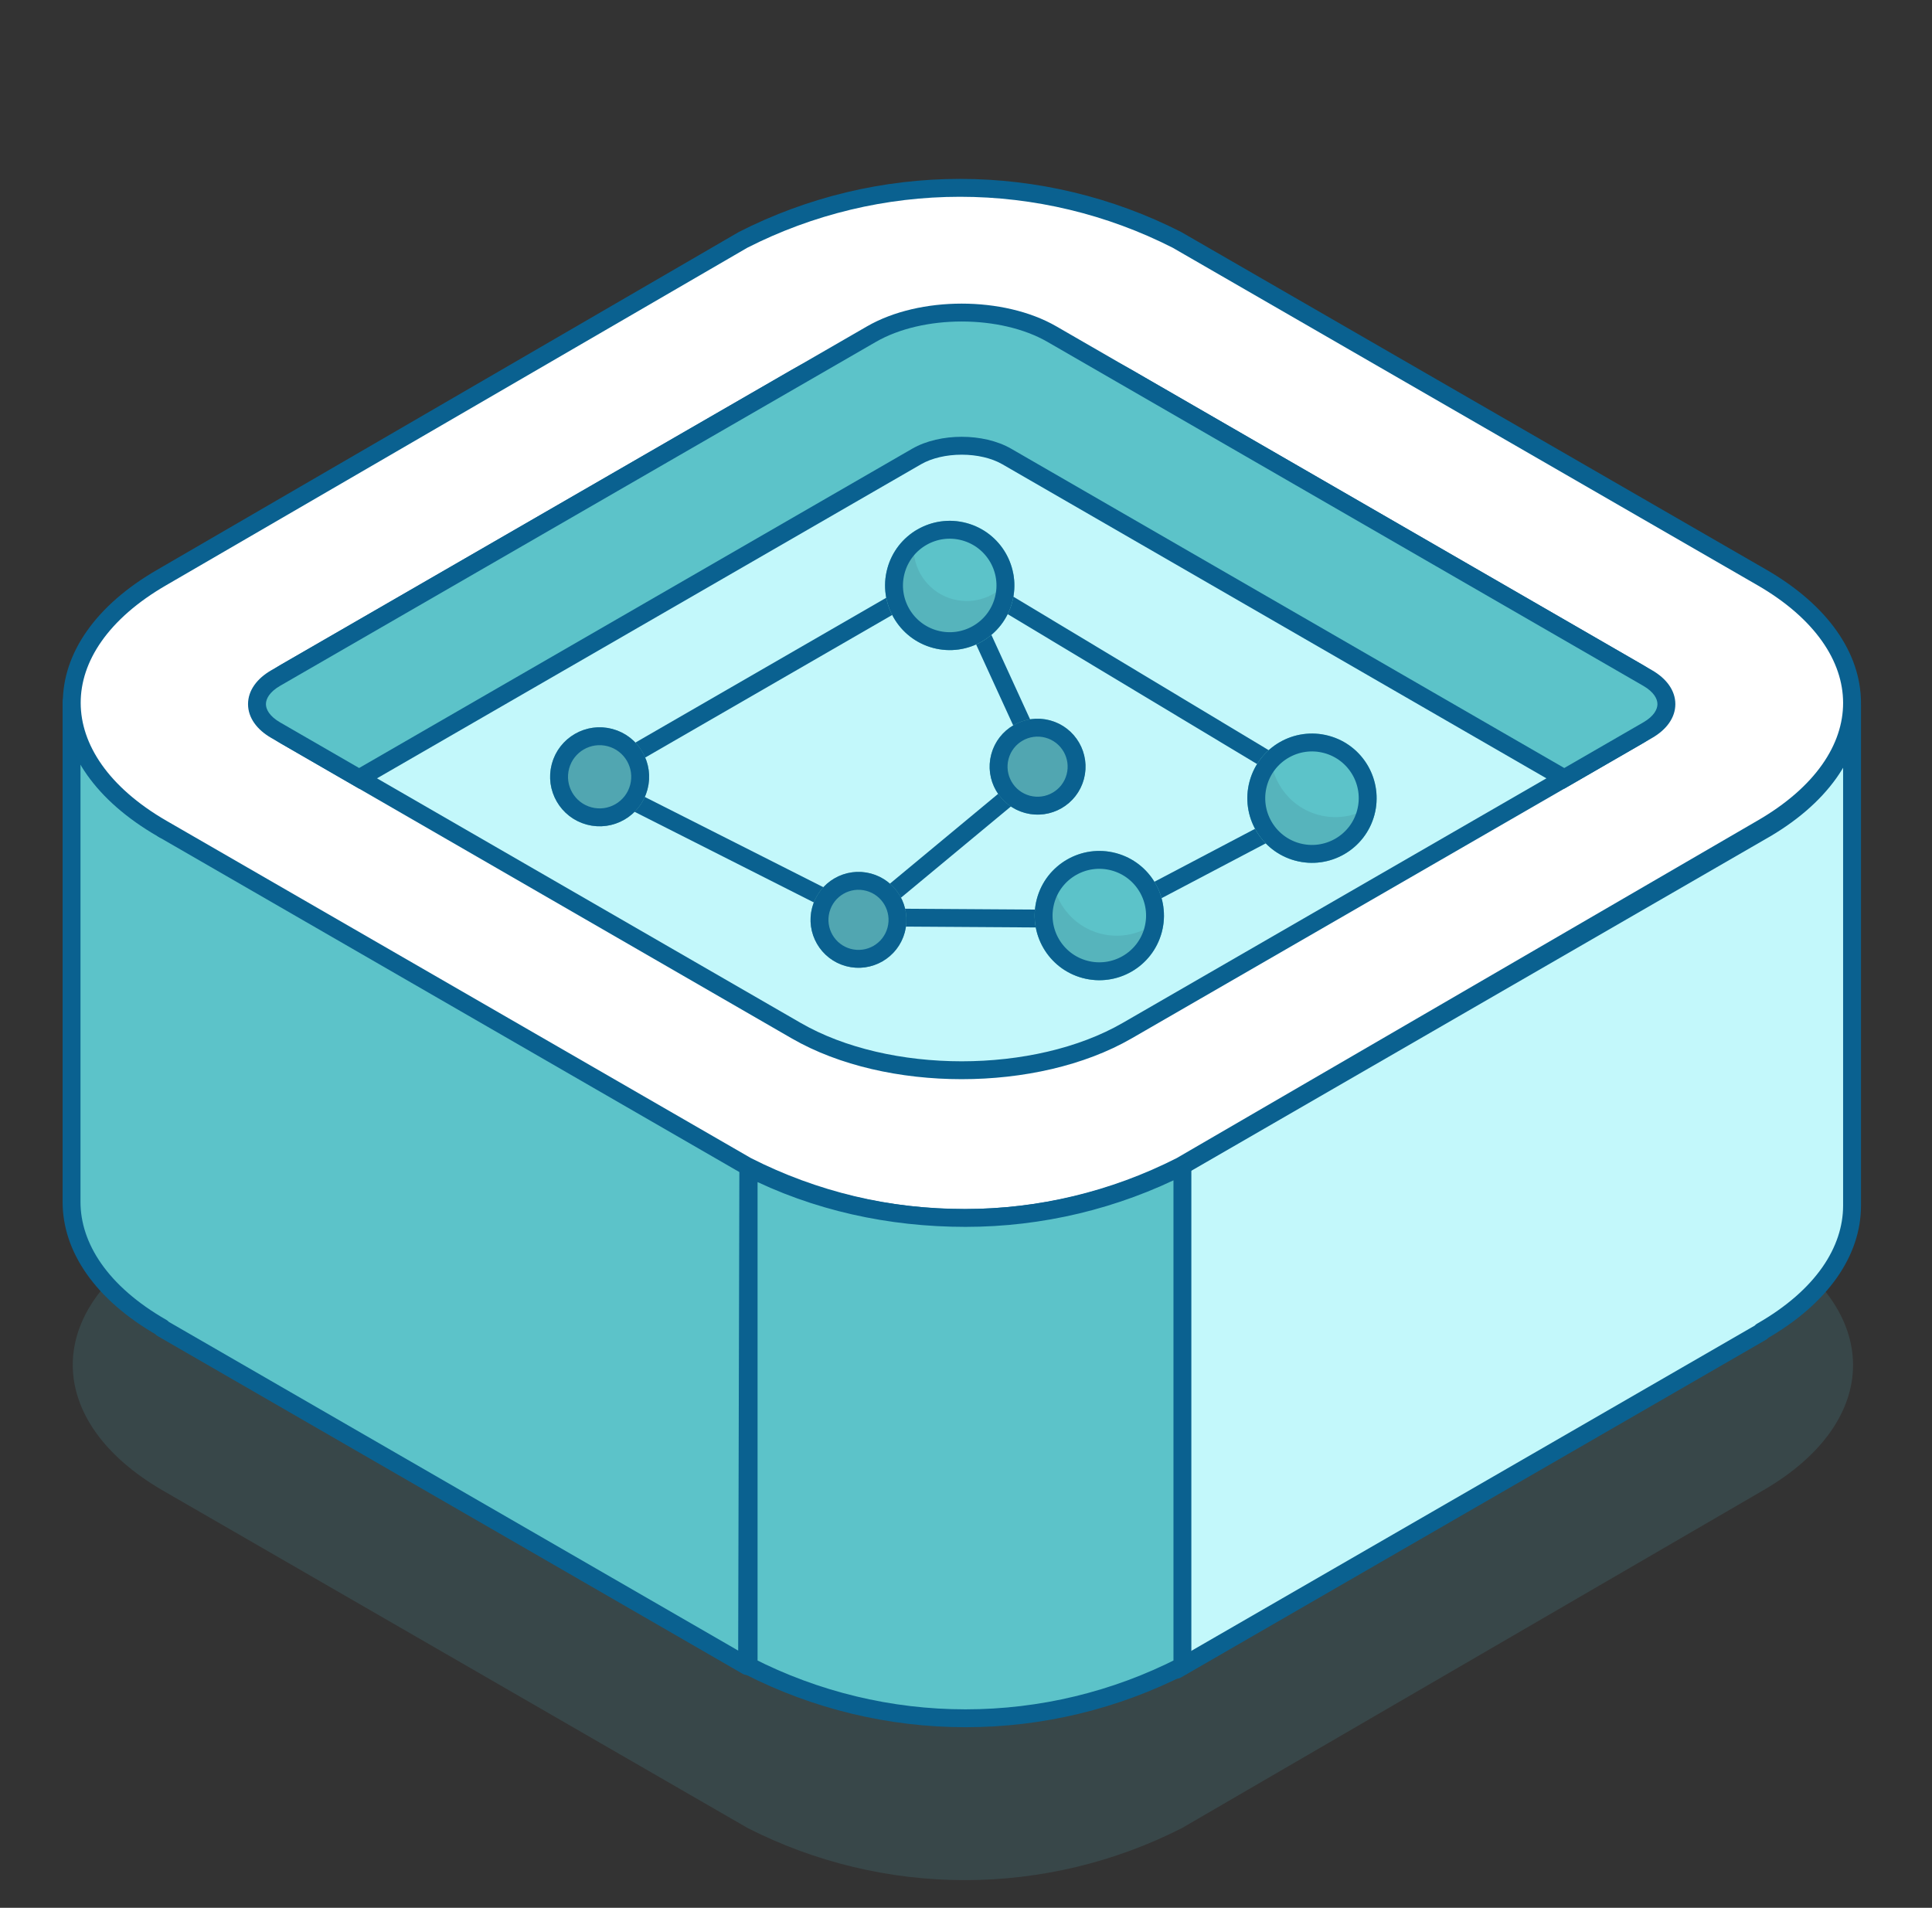 <svg width="160" height="158" viewBox="0 0 160 158" fill="none" xmlns="http://www.w3.org/2000/svg">
<rect x="0" y="0" width="160" height="158" fill="#333333" stroke="none"/>
<path opacity="0.2" d="M145.973 102.644C155.933 108.386 155.984 117.686 145.973 123.453L97.879 151.4C92.31 154.232 86.151 155.708 79.904 155.708C73.656 155.708 67.498 154.232 61.929 151.4L13.504 123.453C3.57 117.711 3.494 108.411 13.504 102.644L61.624 74.697C67.188 71.866 73.343 70.39 79.586 70.39C85.829 70.39 91.984 71.866 97.549 74.697L145.973 102.644Z" fill="#4C99A4"/>
<path fill-rule="evenodd" clip-rule="evenodd" d="M5.926 58.125V99.539C5.926 103.293 8.374 107.072 13.421 109.959L13.421 110.006L61.871 137.978L61.973 96.566L13.548 68.593L13.547 68.692V68.593C8.466 65.748 5.926 61.911 5.926 58.125Z" fill="#5CC3C9"/>
<path d="M6.666 58.125C6.666 57.716 6.335 57.385 5.926 57.385C5.516 57.385 5.185 57.716 5.185 58.125H6.666ZM13.421 109.959L14.162 109.962C14.162 109.695 14.02 109.449 13.789 109.316L13.421 109.959ZM13.421 110.006L12.68 110.004C12.679 110.269 12.82 110.515 13.05 110.647L13.421 110.006ZM61.871 137.978L61.501 138.62C61.73 138.752 62.012 138.752 62.241 138.62C62.47 138.489 62.611 138.245 62.612 137.98L61.871 137.978ZM61.973 96.566L62.713 96.568C62.714 96.302 62.573 96.057 62.343 95.924L61.973 96.566ZM13.548 68.593L13.918 67.952C13.69 67.82 13.408 67.819 13.178 67.951C12.949 68.083 12.808 68.327 12.807 68.591L13.548 68.593ZM13.547 68.692H12.807C12.807 69.1 13.138 69.432 13.546 69.432C13.955 69.433 14.287 69.103 14.288 68.694L13.547 68.692ZM13.547 68.593H14.288C14.288 68.325 14.143 68.078 13.909 67.947L13.547 68.593ZM6.666 99.539V58.125H5.185V99.539H6.666ZM13.789 109.316C8.882 106.509 6.666 102.937 6.666 99.539H5.185C5.185 103.649 7.867 107.635 13.053 110.602L13.789 109.316ZM14.162 110.008L14.162 109.962L12.68 109.957L12.68 110.004L14.162 110.008ZM62.241 137.337L13.791 109.364L13.05 110.647L61.501 138.62L62.241 137.337ZM61.232 96.564L61.13 137.977L62.612 137.98L62.713 96.568L61.232 96.564ZM13.177 69.235L61.602 97.207L62.343 95.924L13.918 67.952L13.177 69.235ZM14.288 68.694L14.289 68.595L12.807 68.591L12.807 68.689L14.288 68.694ZM12.807 68.593V68.692H14.288V68.593H12.807ZM5.185 58.125C5.185 62.272 7.964 66.315 13.186 69.239L13.909 67.947C8.968 65.18 6.666 61.55 6.666 58.125H5.185Z" fill="#0A6190"/>
<path fill-rule="evenodd" clip-rule="evenodd" d="M153.379 58.431V99.844C153.379 103.599 150.93 107.378 145.884 110.265L145.884 110.311L97.434 138.284L97.332 96.871L145.757 68.899L145.757 68.899C150.838 66.053 153.379 62.217 153.379 58.431Z" fill="#C3F8FB"/>
<path d="M152.638 58.431C152.638 58.022 152.97 57.69 153.379 57.69C153.788 57.69 154.12 58.022 154.12 58.431H152.638ZM145.884 110.265L145.143 110.267C145.143 110.001 145.285 109.754 145.516 109.622L145.884 110.265ZM145.884 110.311L146.625 110.309C146.626 110.574 146.484 110.82 146.255 110.953L145.884 110.311ZM97.434 138.284L97.804 138.925C97.575 139.058 97.293 139.058 97.064 138.926C96.835 138.794 96.694 138.55 96.693 138.286L97.434 138.284ZM97.332 96.871L96.592 96.873C96.591 96.608 96.732 96.362 96.962 96.23L97.332 96.871ZM145.757 68.899L145.387 68.257C145.615 68.125 145.897 68.125 146.126 68.256C146.355 68.388 146.497 68.631 146.498 68.895L145.757 68.899ZM145.757 68.899L146.119 69.545C145.89 69.673 145.611 69.671 145.384 69.539C145.158 69.407 145.018 69.165 145.016 68.902L145.757 68.899ZM152.638 99.844V58.431H154.12V99.844H152.638ZM145.516 109.622C150.422 106.815 152.638 103.243 152.638 99.844H154.12C154.12 103.954 151.438 107.94 146.252 110.908L145.516 109.622ZM145.143 110.314L145.143 110.267L146.625 110.263L146.625 110.309L145.143 110.314ZM97.064 137.642L145.514 109.67L146.255 110.953L97.804 138.925L97.064 137.642ZM98.073 96.869L98.175 138.282L96.693 138.286L96.592 96.873L98.073 96.869ZM146.128 69.54L97.703 97.513L96.962 96.23L145.387 68.257L146.128 69.54ZM145.016 68.902L145.016 68.902L146.498 68.895L146.498 68.895L145.016 68.902ZM154.12 58.431C154.12 62.577 151.34 66.621 146.119 69.545L145.395 68.252C150.336 65.485 152.638 61.856 152.638 58.431H154.12Z" fill="#0A6190"/>
<path d="M145.89 47.81C155.85 53.552 155.9 62.852 145.89 68.619L97.796 96.566C92.227 99.398 86.068 100.874 79.82 100.874C73.573 100.874 67.414 99.398 61.845 96.566L13.421 68.619C3.487 62.877 3.411 53.577 13.421 47.81L61.541 19.863C67.105 17.032 73.26 15.556 79.503 15.556C85.746 15.556 91.901 17.032 97.466 19.863L145.89 47.81Z" fill="white" stroke="#0A6190" stroke-width="1.481" stroke-linejoin="round"/>
<path d="M97.922 96.566V137.979C92.362 140.822 86.206 142.304 79.96 142.304C73.715 142.304 67.558 140.822 61.998 137.979V96.712C67.563 99.54 73.718 100.866 79.96 100.866C86.203 100.866 92.357 99.394 97.922 96.566Z" fill="#5CC3C9" stroke="#0A6190" stroke-width="1.481" stroke-linejoin="round"/>
<path d="M93.345 31.267C85.778 26.898 73.509 26.898 65.941 31.267L23.66 55.676C21.138 57.132 21.138 59.493 23.66 60.95L65.941 85.358C73.509 89.727 85.778 89.727 93.345 85.358L135.626 60.95C138.149 59.493 138.149 57.132 135.626 55.676L93.345 31.267Z" fill="#C3F8FB" stroke="#0A6190" stroke-width="1.481"/>
<path fill-rule="evenodd" clip-rule="evenodd" d="M72.167 27.673C76.296 25.289 82.99 25.289 87.119 27.673L136.455 56.155C138.52 57.347 138.52 59.279 136.455 60.471L129.546 64.46L83.381 37.809C81.317 36.617 77.969 36.617 75.905 37.809L29.74 64.46L22.831 60.471C20.766 59.279 20.766 57.347 22.831 56.155L72.167 27.673Z" fill="#5CC3C9"/>
<path d="M87.119 27.673L87.49 27.032L87.49 27.032L87.119 27.673ZM72.167 27.673L71.797 27.032L71.797 27.032L72.167 27.673ZM136.455 56.155L136.085 56.796L136.085 56.796L136.455 56.155ZM136.455 60.471L136.085 59.829L136.085 59.829L136.455 60.471ZM129.546 64.46L129.176 65.101L129.546 65.315L129.916 65.101L129.546 64.46ZM83.381 37.809L83.751 37.167L83.751 37.167L83.381 37.809ZM75.905 37.809L76.275 38.45L76.275 38.45L75.905 37.809ZM29.74 64.46L29.37 65.101L29.74 65.315L30.11 65.101L29.74 64.46ZM22.831 60.471L23.201 59.829L23.201 59.829L22.831 60.471ZM22.831 56.155L23.201 56.796L23.201 56.796L22.831 56.155ZM87.49 27.032C85.286 25.759 82.444 25.145 79.643 25.145C76.842 25.145 74 25.759 71.797 27.032L72.537 28.315C74.463 27.203 77.033 26.626 79.643 26.626C82.253 26.626 84.823 27.203 86.749 28.315L87.49 27.032ZM136.826 55.513L87.49 27.032L86.749 28.315L136.085 56.796L136.826 55.513ZM136.826 61.112C137.993 60.439 138.745 59.452 138.745 58.313C138.745 57.174 137.993 56.187 136.826 55.513L136.085 56.796C136.982 57.314 137.263 57.89 137.263 58.313C137.263 58.736 136.982 59.311 136.085 59.829L136.826 61.112ZM129.916 65.101L136.826 61.112L136.085 59.829L129.176 63.818L129.916 65.101ZM129.916 63.818L83.751 37.167L83.011 38.45L129.176 65.101L129.916 63.818ZM83.751 37.167C82.58 36.491 81.091 36.174 79.643 36.174C78.195 36.174 76.706 36.491 75.535 37.167L76.275 38.45C77.168 37.934 78.386 37.656 79.643 37.656C80.9 37.656 82.118 37.934 83.011 38.45L83.751 37.167ZM75.535 37.167L29.37 63.818L30.11 65.101L76.275 38.45L75.535 37.167ZM22.46 61.112L29.37 65.101L30.11 63.818L23.201 59.829L22.46 61.112ZM22.46 55.513C21.293 56.187 20.541 57.174 20.541 58.313C20.541 59.452 21.293 60.439 22.46 61.112L23.201 59.829C22.304 59.311 22.023 58.736 22.023 58.313C22.023 57.89 22.304 57.314 23.201 56.796L22.46 55.513ZM71.797 27.032L22.46 55.513L23.201 56.796L72.537 28.315L71.797 27.032Z" fill="#0A6190"/>
<path d="M78.834 47.22L110.29 66.132L91.339 76.105L71.491 75.977M78.834 47.22L48.85 64.531L71.491 75.977M78.834 47.22L86.355 63.64L71.491 75.977" stroke="#0A6190" stroke-width="1.481"/>
<circle cx="78.652" cy="48.486" r="5.353" transform="rotate(15 78.652 48.486)" fill="#5CC3C9"/>
<path opacity="0.5" fill-rule="evenodd" clip-rule="evenodd" d="M83.915 47.506C82.96 49.235 80.918 50.159 78.925 49.625C76.577 48.996 75.183 46.582 75.812 44.234C75.844 44.114 75.881 43.996 75.923 43.881C74.762 44.569 73.859 45.694 73.482 47.1C72.716 49.956 74.411 52.891 77.266 53.656C80.122 54.421 83.057 52.727 83.822 49.871C84.036 49.073 84.058 48.268 83.915 47.506Z" fill="#51A6B1"/>
<circle cx="78.652" cy="48.486" r="4.612" transform="rotate(15 78.652 48.486)" stroke="#0A6190" stroke-width="1.481"/>
<circle cx="108.653" cy="66.104" r="5.353" transform="rotate(15 108.653 66.104)" fill="#5CC3C9"/>
<path opacity="0.5" fill-rule="evenodd" clip-rule="evenodd" d="M113.996 66.444C112.707 67.509 110.938 67.955 109.199 67.489C106.693 66.818 105.08 64.474 105.242 61.98C104.414 62.663 103.783 63.602 103.484 64.719C102.718 67.574 104.413 70.509 107.268 71.274C110.124 72.039 113.059 70.345 113.824 67.49C113.917 67.141 113.974 66.791 113.996 66.444Z" fill="#51A6B1"/>
<circle cx="108.653" cy="66.104" r="4.612" transform="rotate(15 108.653 66.104)" stroke="#0A6190" stroke-width="1.481"/>
<circle cx="49.658" cy="64.332" r="4.099" transform="rotate(15 49.658 64.332)" fill="#51A6B1"/>
<circle cx="49.658" cy="64.332" r="3.358" transform="rotate(15 49.658 64.332)" stroke="#0A6190" stroke-width="1.481"/>
<circle cx="91.041" cy="75.825" r="5.353" transform="rotate(15 91.041 75.825)" fill="#5CC3C9"/>
<path opacity="0.5" fill-rule="evenodd" clip-rule="evenodd" d="M96.395 75.797C95.088 77.192 93.075 77.84 91.099 77.311C88.716 76.672 87.142 74.522 87.131 72.168C86.549 72.79 86.106 73.56 85.871 74.44C85.106 77.295 86.8 80.23 89.656 80.995C92.511 81.76 95.446 80.066 96.211 77.21C96.338 76.738 96.397 76.264 96.395 75.797Z" fill="#51A6B1"/>
<circle cx="91.041" cy="75.825" r="4.612" transform="rotate(15 91.041 75.825)" stroke="#0A6190" stroke-width="1.481"/>
<circle cx="71.097" cy="76.179" r="3.97" transform="rotate(15 71.097 76.179)" fill="#51A6B1"/>
<circle cx="71.097" cy="76.179" r="3.229" transform="rotate(15 71.097 76.179)" stroke="#0A6190" stroke-width="1.481"/>
<circle cx="85.929" cy="63.494" r="3.97" transform="rotate(15 85.929 63.494)" fill="#51A6B1"/>
<circle cx="85.929" cy="63.494" r="3.229" transform="rotate(15 85.929 63.494)" stroke="#0A6190" stroke-width="1.481"/>
</svg>
